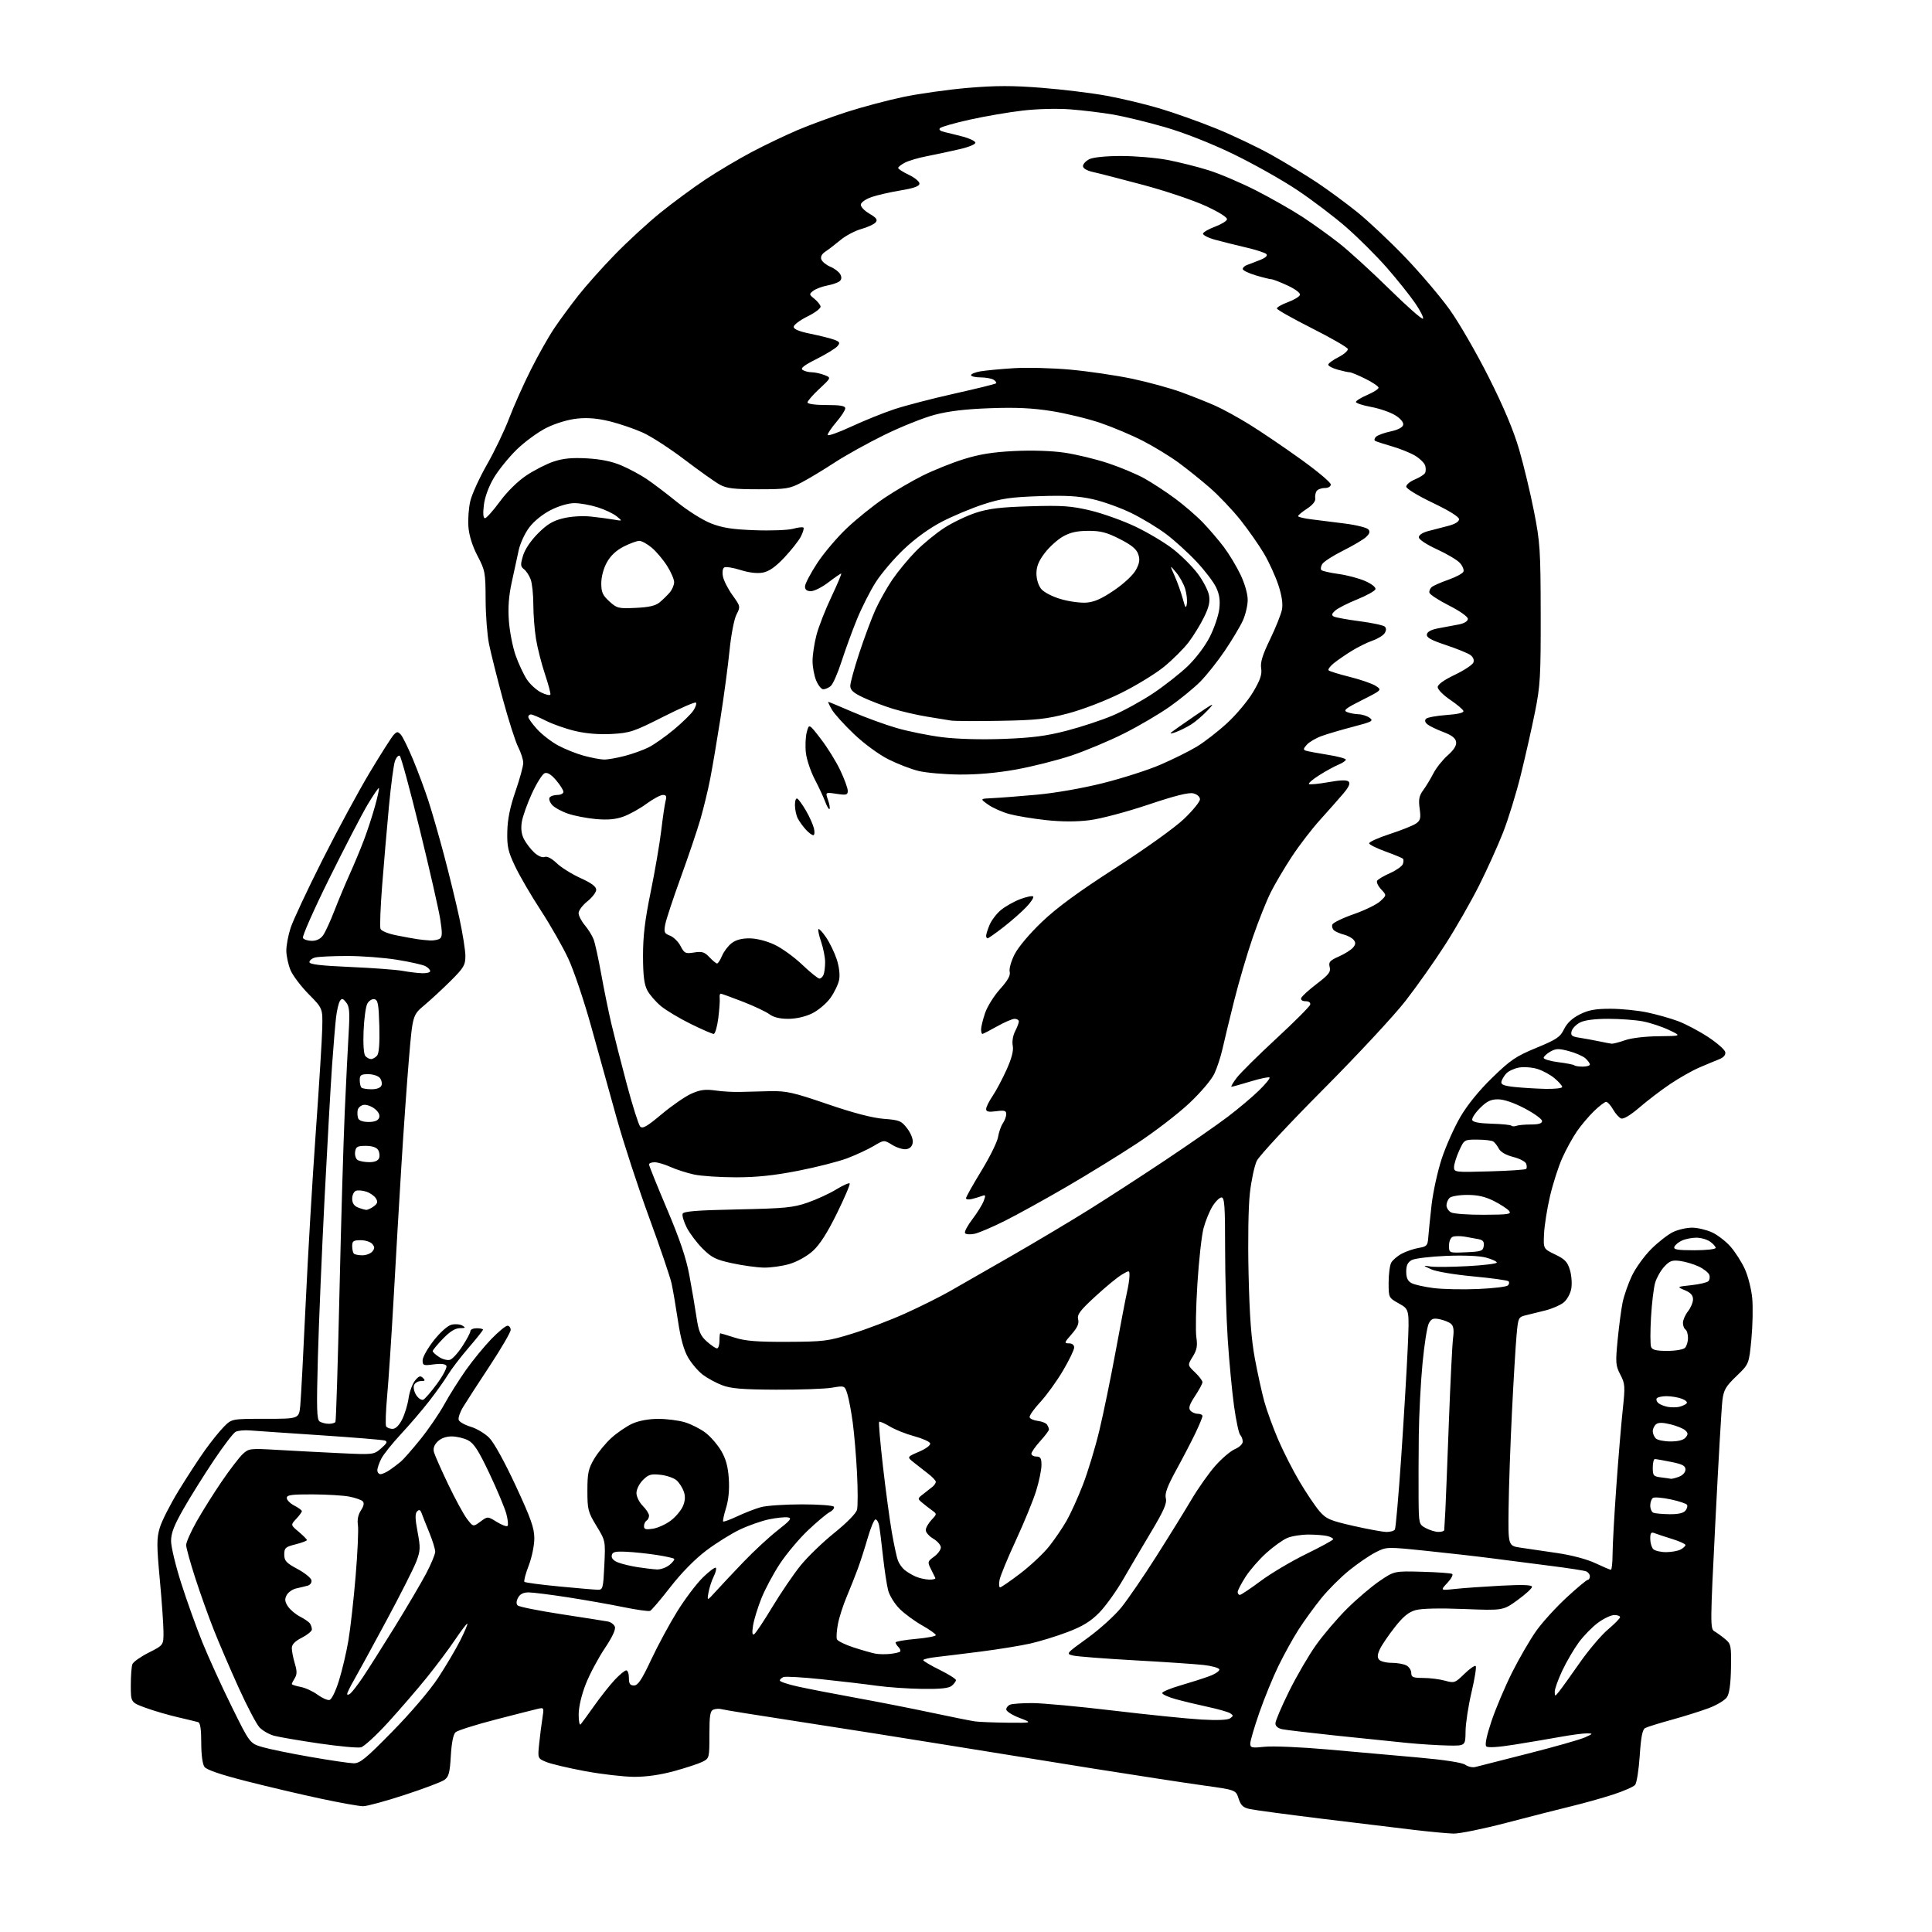 <?xml version="1.0" encoding="UTF-8" standalone="no"?>
<svg 
  version="1.1" 
  xmlns="http://www.w3.org/2000/svg" 
  xmlns:xlink="http://www.w3.org/1999/xlink" 
  xmlns:svg="http://www.w3.org/2000/svg"
  xmlns:rdf="http://www.w3.org/1999/02/22-rdf-syntax-ns#"
  xmlns:cc="http://creativecommons.org/ns#"
  xmlns:dc="http://purl.org/dc/elements/1.1/"
  viewBox="0 0 768 768"
  width="768"
  height="768"
>
<style>svg {background-color: white; }</style>"
<path stroke="none" fill="black" fill-rule="evenodd" d="M577.76,728.88C575.42,728.81 568.33,728.15 562.00,727.40C555.67,726.66 539.25,724.67 525.50,722.98C511.75,721.28 498.93,719.57 497.00,719.16C494.16,718.57 493.29,717.77 492.37,714.98C491.25,711.53 491.25,711.53 478.37,709.74C471.29,708.76 451.55,705.73 434.50,703.02C417.45,700.30 390.90,696.03 375.50,693.52C360.10,691.02 334.23,686.93 318.00,684.44C301.77,681.96 287.78,679.71 286.89,679.44C286.01,679.17 284.54,679.24 283.64,679.58C282.28,680.11 282.00,681.82 282.00,689.58C282.00,698.80 281.96,698.97 279.25,700.33C277.74,701.09 272.68,702.76 268.00,704.04C262.48,705.55 256.87,706.35 252.00,706.32C247.88,706.29 239.10,705.27 232.50,704.05C225.90,702.82 218.98,701.18 217.11,700.40C213.72,698.98 213.72,698.98 214.34,693.06C214.68,689.79 215.26,685.23 215.63,682.92C216.28,678.86 216.22,678.73 213.90,679.26C212.58,679.56 204.97,681.49 197.00,683.56C189.03,685.62 181.86,687.89 181.09,688.60C180.18,689.43 179.51,692.81 179.21,697.98C178.81,704.78 178.40,706.31 176.62,707.56C175.45,708.38 168.34,711.06 160.81,713.52C153.28,715.99 145.87,718.00 144.34,718.00C142.81,718.00 135.24,716.65 127.53,715.00C119.81,713.36 106.54,710.24 98.04,708.07C87.86,705.49 82.14,703.54 81.29,702.38C80.50,701.30 80.00,697.59 80.00,692.78C80.00,687.37 79.61,684.82 78.75,684.57C78.06,684.37 74.41,683.49 70.63,682.61C66.85,681.74 61.12,680.06 57.88,678.88C52.00,676.73 52.00,676.73 52.00,669.95C52.00,666.22 52.28,662.43 52.63,661.53C52.97,660.64 55.90,658.57 59.13,656.94C65.00,653.97 65.00,653.97 64.99,648.74C64.98,645.86 64.32,636.44 63.52,627.81C62.26,614.17 62.26,611.49 63.51,607.31C64.29,604.66 67.64,598.07 70.94,592.66C74.25,587.25 78.98,579.98 81.46,576.51C83.94,573.03 87.36,568.79 89.06,567.09C92.15,564.00 92.15,564.00 105.50,564.00C118.86,564.00 118.86,564.00 119.36,558.75C119.64,555.86 120.60,537.75 121.49,518.50C122.39,499.25 124.20,468.43 125.53,450.00C126.85,431.57 128.01,412.98 128.10,408.67C128.28,400.84 128.28,400.84 122.68,395.17C119.61,392.05 116.36,387.76 115.48,385.63C114.60,383.50 113.85,380.06 113.82,377.99C113.79,375.91 114.56,371.81 115.52,368.86C116.48,365.91 122.14,353.82 128.09,342.00C134.04,330.18 142.56,314.43 147.02,307.00C151.48,299.57 155.77,292.84 156.56,292.04C157.82,290.75 158.16,290.75 159.34,292.04C160.08,292.84 162.28,297.32 164.22,302.00C166.17,306.68 168.93,314.10 170.35,318.50C171.78,322.90 174.56,332.57 176.53,340.00C178.51,347.43 181.22,358.55 182.56,364.73C183.90,370.91 185.00,377.79 185.00,380.02C185.00,383.62 184.36,384.71 179.25,389.81C176.09,392.96 171.37,397.33 168.77,399.52C164.03,403.50 164.03,403.50 162.55,421.00C161.74,430.62 160.39,449.75 159.55,463.50C158.70,477.25 157.32,500.88 156.48,516.00C155.63,531.12 154.48,548.56 153.91,554.75C153.35,560.94 153.16,566.46 153.50,567.00C153.84,567.55 154.98,568.00 156.04,568.00C157.26,568.00 158.65,566.63 159.85,564.25C160.89,562.19 162.05,558.38 162.42,555.79C162.80,553.20 163.95,550.05 164.98,548.79C166.49,546.95 167.11,546.75 168.13,547.75C169.15,548.76 168.99,549.00 167.31,549.00C166.16,549.00 164.93,549.74 164.58,550.64C164.24,551.54 164.64,553.33 165.48,554.61C166.32,555.89 167.57,556.69 168.25,556.40C168.94,556.10 171.44,553.20 173.82,549.94C176.19,546.69 177.82,543.52 177.44,542.90C176.99,542.18 175.15,541.98 172.37,542.36C168.34,542.92 168.00,542.79 168.00,540.73C168.00,539.50 169.99,535.97 172.41,532.88C174.99,529.60 177.92,526.99 179.45,526.60C180.89,526.24 182.85,526.39 183.79,526.94C185.23,527.78 185.07,527.94 182.79,527.97C180.93,527.99 178.80,529.33 176.04,532.20C173.82,534.51 172.00,536.71 172.00,537.09C172.00,537.46 173.15,538.52 174.55,539.44C175.95,540.36 177.90,540.85 178.89,540.54C179.88,540.22 182.11,537.77 183.84,535.09C185.58,532.41 187.00,529.72 187.00,529.11C187.00,528.50 188.12,528.00 189.50,528.00C190.88,528.00 192.00,528.25 192.00,528.55C192.00,528.86 189.40,532.12 186.23,535.81C183.06,539.49 179.38,544.31 178.05,546.50C176.73,548.70 173.36,553.42 170.58,557.00C167.79,560.58 162.74,566.47 159.36,570.10C155.97,573.73 152.48,578.10 151.60,579.80C150.72,581.51 150.00,583.60 150.00,584.45C150.00,585.30 150.57,586.00 151.28,586.00C151.98,586.00 153.67,585.22 155.03,584.27C156.39,583.32 158.33,581.86 159.33,581.02C160.34,580.18 163.81,576.24 167.03,572.25C170.26,568.27 174.57,561.97 176.62,558.25C178.66,554.54 182.57,548.35 185.29,544.50C188.02,540.65 192.54,535.14 195.34,532.25C198.14,529.36 201.01,527.00 201.72,527.00C202.42,527.00 203.00,527.75 203.00,528.66C203.00,529.57 199.27,535.98 194.71,542.91C190.14,549.83 185.37,557.20 184.11,559.28C182.84,561.35 182.05,563.69 182.35,564.47C182.65,565.25 184.80,566.46 187.13,567.16C189.45,567.85 192.76,569.83 194.48,571.55C196.34,573.41 200.61,581.14 205.00,590.59C211.06,603.64 212.39,607.40 212.40,611.50C212.41,614.31 211.42,619.07 210.16,622.37C208.91,625.59 208.16,628.49 208.47,628.81C208.79,629.12 215.00,629.95 222.27,630.64C229.55,631.34 236.46,631.93 237.63,631.95C239.63,632.00 239.79,631.40 240.23,622.25C240.70,612.50 240.70,612.50 237.10,606.58C233.75,601.07 233.50,600.08 233.50,592.58C233.50,585.61 233.87,583.87 236.19,579.92C237.68,577.40 240.77,573.64 243.06,571.57C245.35,569.50 249.09,566.96 251.36,565.92C253.93,564.76 257.81,564.04 261.59,564.02C264.94,564.01 269.73,564.62 272.24,565.37C274.75,566.13 278.44,568.00 280.45,569.53C282.46,571.06 285.26,574.30 286.69,576.73C288.55,579.92 289.40,583.01 289.71,587.82C290.00,592.16 289.61,596.24 288.61,599.45C287.77,602.18 287.25,604.59 287.47,604.81C287.69,605.03 290.26,604.08 293.19,602.71C296.11,601.33 300.30,599.71 302.50,599.11C304.70,598.51 311.99,598.01 318.69,598.01C325.40,598.00 331.15,598.43 331.47,598.95C331.79,599.47 331.03,600.45 329.78,601.11C328.53,601.78 324.62,605.07 321.10,608.41C317.58,611.76 312.59,617.72 309.99,621.66C307.40,625.60 304.10,631.77 302.66,635.38C301.22,638.99 299.73,643.82 299.36,646.12C298.90,649.05 299.02,650.10 299.79,649.63C300.40,649.25 303.67,644.35 307.06,638.72C310.45,633.10 315.49,625.70 318.26,622.29C321.02,618.87 327.06,613.04 331.68,609.33C336.64,605.33 340.32,601.58 340.68,600.14C341.02,598.79 341.02,592.25 340.68,585.60C340.34,578.94 339.57,569.90 338.98,565.50C338.39,561.10 337.42,555.99 336.84,554.14C335.77,550.77 335.77,550.77 330.63,551.64C327.81,552.11 317.85,552.46 308.50,552.42C295.10,552.36 290.56,551.98 287.07,550.65C284.63,549.72 281.15,547.83 279.34,546.45C277.53,545.06 274.92,542.02 273.56,539.69C271.86,536.79 270.58,532.18 269.52,525.15C268.67,519.49 267.52,512.75 266.96,510.18C266.39,507.61 262.39,495.82 258.05,484.00C253.72,472.18 247.91,454.40 245.14,444.50C242.38,434.60 237.80,418.18 234.99,408.00C232.17,397.82 228.07,385.68 225.88,381.01C223.70,376.34 218.77,367.71 214.93,361.82C211.09,355.94 206.50,348.06 204.73,344.31C201.96,338.47 201.52,336.51 201.66,330.50C201.77,325.60 202.75,320.82 204.91,314.56C206.61,309.65 208.00,304.57 208.00,303.27C208.00,301.98 207.09,299.14 205.98,296.97C204.88,294.80 202.11,286.15 199.84,277.76C197.57,269.37 195.12,259.57 194.39,256.00C193.67,252.43 193.06,244.44 193.04,238.26C193.00,227.62 192.83,226.71 189.83,220.98C187.81,217.14 186.50,212.97 186.21,209.54C185.97,206.58 186.30,201.90 186.96,199.15C187.62,196.40 190.60,189.89 193.57,184.68C196.55,179.47 200.52,171.20 202.39,166.30C204.25,161.40 208.14,152.69 211.03,146.95C213.91,141.20 218.09,133.80 220.32,130.50C222.54,127.20 226.84,121.35 229.87,117.50C232.89,113.65 239.45,106.30 244.43,101.18C249.42,96.05 257.55,88.57 262.50,84.57C267.45,80.56 275.55,74.60 280.50,71.31C285.45,68.03 293.77,63.09 299.00,60.34C304.23,57.59 312.32,53.72 317.00,51.73C321.68,49.74 330.45,46.51 336.50,44.55C342.55,42.59 352.68,39.89 359.00,38.56C365.32,37.23 376.94,35.60 384.80,34.93C395.89,34.00 402.48,33.99 414.12,34.91C422.37,35.56 433.94,36.97 439.81,38.05C445.69,39.12 455.17,41.38 460.88,43.08C466.58,44.77 476.66,48.35 483.27,51.03C489.88,53.71 499.84,58.45 505.40,61.55C510.95,64.66 519.10,69.60 523.50,72.53C527.90,75.46 535.12,80.78 539.55,84.34C543.98,87.91 552.53,95.96 558.55,102.23C564.57,108.50 572.54,117.88 576.26,123.07C579.98,128.25 586.98,140.38 591.82,150.00C597.80,161.90 601.67,171.10 603.90,178.76C605.70,184.95 608.35,195.98 609.78,203.26C612.20,215.52 612.40,218.53 612.45,244.00C612.49,268.85 612.28,272.61 610.19,283.00C608.93,289.32 606.38,300.57 604.55,308.00C602.71,315.43 599.52,325.77 597.46,331.00C595.41,336.23 591.13,345.68 587.96,352.00C584.79,358.32 578.76,368.86 574.55,375.42C570.35,381.98 563.22,392.09 558.70,397.89C554.19,403.70 539.42,419.57 525.89,433.17C512.35,446.77 500.52,459.50 499.59,461.46C498.66,463.42 497.42,469.18 496.85,474.26C496.23,479.65 496.02,493.09 496.33,506.50C496.72,523.26 497.40,532.38 498.84,540.12C499.93,545.95 501.61,553.60 502.58,557.12C503.54,560.63 506.02,567.42 508.07,572.21C510.13,577.00 513.99,584.59 516.66,589.07C519.32,593.56 522.85,598.79 524.50,600.71C527.18,603.81 528.62,604.44 538.00,606.57C543.77,607.88 549.71,608.97 551.19,608.98C552.67,608.99 554.16,608.55 554.49,608.01C554.83,607.46 555.96,594.48 557.01,579.15C558.05,563.83 559.21,544.36 559.59,535.89C560.27,520.50 560.27,520.50 556.14,518.19C552.00,515.87 552.00,515.87 552.00,509.87C552.00,506.57 552.46,503.00 553.03,501.94C553.60,500.89 555.51,499.26 557.28,498.33C559.05,497.40 562.08,496.38 564.00,496.06C567.16,495.53 567.52,495.13 567.75,491.99C567.88,490.07 568.48,484.23 569.07,479.00C569.67,473.77 571.50,465.45 573.14,460.50C574.78,455.55 578.11,448.10 580.54,443.95C583.34,439.16 587.98,433.46 593.23,428.36C600.47,421.33 602.65,419.86 610.73,416.53C618.79,413.21 620.19,412.27 621.73,409.11C622.92,406.69 624.97,404.76 627.96,403.25C631.44,401.50 634.13,401.00 640.15,401.00C644.39,401.00 650.97,401.65 654.76,402.45C658.56,403.25 664.10,404.81 667.08,405.93C670.06,407.04 675.42,409.88 679.00,412.23C682.58,414.58 685.64,417.28 685.82,418.24C686.03,419.38 685.17,420.37 683.32,421.10C681.77,421.72 678.25,423.18 675.50,424.36C672.75,425.54 667.58,428.47 664.00,430.87C660.42,433.27 654.90,437.48 651.72,440.22C648.17,443.27 645.36,444.97 644.43,444.61C643.60,444.29 642.16,442.68 641.21,441.02C640.27,439.37 639.04,438.01 638.47,438.01C637.90,438.00 635.73,439.67 633.63,441.70C631.53,443.74 628.47,447.37 626.82,449.77C625.17,452.16 622.56,456.91 621.03,460.31C619.50,463.72 617.31,470.55 616.15,475.50C615.00,480.45 613.93,487.18 613.78,490.46C613.50,496.42 613.50,496.42 618.20,498.68C622.08,500.54 623.11,501.62 624.08,504.87C624.73,507.04 624.96,510.40 624.59,512.36C624.22,514.33 622.85,516.76 621.51,517.81C620.18,518.86 616.94,520.26 614.30,520.92C611.66,521.58 608.15,522.45 606.50,522.85C603.58,523.55 603.48,523.78 602.84,530.98C602.47,535.05 601.65,548.76 601.02,561.44C600.39,574.12 599.79,591.25 599.69,599.50C599.50,614.50 599.50,614.50 604.50,615.23C607.25,615.64 613.81,616.60 619.07,617.37C624.77,618.20 630.87,619.83 634.16,621.38C637.21,622.82 639.99,624.00 640.35,624.00C640.71,624.00 641.01,621.19 641.02,617.75C641.03,614.31 641.70,602.31 642.50,591.07C643.30,579.83 644.45,566.07 645.05,560.49C646.07,551.02 646.00,550.07 644.10,546.42C642.23,542.81 642.15,541.71 643.05,532.50C643.59,527.00 644.48,520.33 645.02,517.68C645.57,515.03 647.22,510.30 648.69,507.18C650.17,504.05 653.65,499.23 656.44,496.46C659.22,493.69 663.14,490.66 665.15,489.71C667.16,488.77 670.53,488.01 672.65,488.02C674.77,488.03 678.30,488.86 680.51,489.86C682.71,490.87 686.04,493.42 687.91,495.55C689.77,497.67 692.33,501.68 693.60,504.45C694.87,507.23 696.18,512.42 696.53,516.00C696.87,519.58 696.72,526.94 696.20,532.37C695.25,542.24 695.25,542.24 690.27,547.02C686.00,551.12 685.20,552.50 684.68,556.65C684.35,559.32 683.10,580.83 681.91,604.47C679.83,645.57 679.81,647.48 681.51,648.47C682.49,649.03 684.40,650.42 685.76,651.55C688.10,653.49 688.23,654.13 688.09,663.02C687.99,669.31 687.46,673.18 686.50,674.64C685.71,675.85 682.46,677.81 679.28,679.00C676.10,680.19 669.45,682.28 664.50,683.64C659.55,685.00 654.83,686.47 654.00,686.91C652.89,687.50 652.32,690.39 651.82,697.92C651.44,703.54 650.62,708.76 649.99,709.51C649.36,710.27 645.40,712.01 641.17,713.38C636.95,714.75 629.45,716.85 624.50,718.04C619.55,719.24 607.97,722.20 598.76,724.61C589.55,727.02 580.10,728.95 577.76,728.88zM586.50,702.40C587.60,702.10 597.05,699.69 607.50,697.05C617.95,694.40 628.08,691.52 630.00,690.66C633.32,689.16 633.37,689.08 630.86,689.04C629.41,689.02 624.68,689.64 620.36,690.42C616.04,691.20 607.83,692.59 602.13,693.50C595.53,694.56 591.42,694.82 590.81,694.21C590.20,693.60 590.95,689.96 592.89,684.18C594.56,679.20 598.25,670.48 601.09,664.81C603.94,659.14 608.27,651.69 610.71,648.26C613.16,644.82 618.59,638.86 622.77,635.01C626.95,631.15 630.74,628.00 631.19,628.00C631.63,628.00 632.00,627.37 632.00,626.61C632.00,625.84 631.32,624.95 630.48,624.63C629.64,624.31 623.46,623.35 616.73,622.50C610.00,621.65 599.55,620.30 593.50,619.51C587.45,618.72 575.45,617.35 566.84,616.47C551.19,614.86 551.19,614.86 546.84,617.06C544.45,618.27 539.73,621.49 536.35,624.23C532.96,626.96 527.95,631.96 525.22,635.35C522.48,638.73 518.44,644.30 516.24,647.72C514.04,651.14 510.43,657.67 508.21,662.22C505.99,666.77 502.56,675.16 500.59,680.85C498.61,686.54 497.00,692.04 497.00,693.08C497.00,694.79 497.57,694.91 502.82,694.36C506.02,694.03 517.15,694.50 527.57,695.42C537.98,696.34 554.15,697.77 563.50,698.61C574.30,699.57 581.23,700.64 582.50,701.54C583.60,702.31 585.40,702.70 586.50,702.40zM140.50,700.93C143.07,701.01 145.31,699.18 156.02,688.26C163.35,680.79 170.86,671.98 174.14,667.00C177.21,662.33 181.17,655.64 182.93,652.15C184.69,648.66 185.97,645.64 185.78,645.44C185.58,645.25 183.42,648.08 180.96,651.73C178.51,655.39 173.39,662.23 169.58,666.94C165.77,671.65 158.85,679.67 154.19,684.77C149.54,689.86 144.72,694.28 143.49,694.59C142.26,694.90 134.80,694.21 126.91,693.06C119.02,691.90 110.95,690.52 108.97,689.99C106.99,689.46 104.38,687.96 103.16,686.67C101.95,685.38 98.22,678.29 94.88,670.91C91.53,663.53 87.10,653.23 85.03,648.00C82.95,642.77 79.62,633.47 77.63,627.32C75.63,621.17 74.00,615.25 74.00,614.16C74.00,613.07 75.86,608.88 78.14,604.84C80.42,600.80 84.90,593.65 88.11,588.95C91.32,584.25 95.07,579.34 96.45,578.05C98.87,575.78 99.32,575.72 110.23,576.35C116.43,576.71 127.59,577.30 135.03,577.65C148.53,578.29 148.56,578.28 151.53,575.72C153.81,573.74 154.15,573.03 153.00,572.64C152.18,572.36 140.70,571.42 127.50,570.54C114.30,569.67 101.65,568.80 99.38,568.62C97.11,568.43 94.52,568.69 93.61,569.20C92.71,569.70 88.86,574.75 85.07,580.40C81.27,586.06 75.88,594.67 73.08,599.55C69.21,606.31 68.00,609.40 68.00,612.58C68.00,614.87 69.81,622.41 72.03,629.34C74.24,636.27 78.01,646.79 80.40,652.72C82.80,658.65 88.03,670.15 92.04,678.27C99.32,693.04 99.32,693.04 104.41,694.52C107.21,695.33 115.80,697.09 123.50,698.42C131.20,699.76 138.85,700.89 140.50,700.93zM575.52,693.87C571.66,693.79 564.45,693.34 559.50,692.85C554.55,692.37 541.95,691.07 531.50,689.97C521.05,688.87 511.26,687.71 509.75,687.40C508.00,687.04 507.00,686.20 507.00,685.07C507.00,684.09 509.42,678.39 512.39,672.40C515.35,666.40 520.17,658.12 523.09,654.00C526.01,649.88 531.58,643.35 535.45,639.50C539.33,635.65 545.14,630.70 548.37,628.50C554.25,624.50 554.25,624.50 565.29,624.80C571.37,624.96 576.75,625.35 577.25,625.66C577.75,625.97 576.89,627.58 575.33,629.24C572.50,632.27 572.50,632.27 578.50,631.62C581.80,631.26 590.01,630.69 596.75,630.33C605.36,629.89 609.00,630.02 609.00,630.79C609.00,631.40 606.41,633.76 603.25,636.06C597.50,640.22 597.50,640.22 582.00,639.61C572.20,639.22 565.11,639.38 562.72,640.05C559.94,640.83 557.77,642.61 554.48,646.80C552.02,649.93 549.36,653.83 548.57,655.47C547.54,657.60 547.43,658.81 548.19,659.72C548.77,660.43 551.02,661.00 553.19,661.00C555.36,661.00 558.00,661.47 559.07,662.04C560.13,662.60 561.00,663.95 561.00,665.04C561.00,666.71 561.70,667.00 565.75,667.01C568.36,667.01 572.24,667.50 574.37,668.09C578.10,669.12 578.39,669.02 582.11,665.40C584.23,663.32 586.26,661.92 586.61,662.28C586.97,662.64 586.22,667.33 584.95,672.71C583.68,678.10 582.61,685.09 582.58,688.25C582.53,694.00 582.53,694.00 575.52,693.87zM230.83,685.45C231.28,684.93 233.73,681.58 236.26,678.00C238.80,674.42 242.45,669.81 244.38,667.75C246.32,665.69 248.37,664.00 248.95,664.00C249.53,664.00 250.00,665.35 250.00,667.00C250.00,669.34 250.44,670.00 252.02,670.00C253.60,670.00 255.08,667.78 258.85,659.75C261.49,654.11 266.17,645.45 269.25,640.50C272.33,635.55 276.90,629.50 279.41,627.06C281.91,624.62 284.23,622.89 284.55,623.22C284.88,623.55 284.50,625.09 283.72,626.66C282.93,628.22 282.00,631.08 281.65,633.00C281.02,636.50 281.02,636.50 284.64,632.50C286.63,630.30 291.55,625.06 295.59,620.85C299.62,616.64 305.70,611.01 309.11,608.35C314.29,604.28 314.94,603.45 313.14,603.18C311.96,603.00 308.60,603.36 305.68,603.96C302.76,604.57 297.56,606.39 294.14,608.01C290.71,609.63 284.66,613.41 280.70,616.40C276.22,619.79 270.86,625.25 266.50,630.86C262.65,635.82 259.01,640.09 258.42,640.35C257.82,640.60 253.10,639.94 247.92,638.88C242.74,637.81 232.79,636.06 225.82,634.97C218.84,633.89 211.77,633.00 210.10,633.00C208.04,633.00 206.71,633.68 205.94,635.11C205.21,636.48 205.16,637.56 205.79,638.19C206.33,638.73 214.13,640.29 223.13,641.67C232.14,643.05 240.46,644.35 241.64,644.58C242.82,644.80 244.07,645.73 244.42,646.65C244.83,647.72 243.38,650.81 240.37,655.30C237.79,659.15 234.41,665.49 232.87,669.40C231.18,673.70 230.06,678.46 230.03,681.45C230.02,684.17 230.37,685.97 230.83,685.45zM400.50,684.80C410.50,684.90 410.50,684.90 405.25,682.88C402.36,681.77 400.00,680.26 400.00,679.54C400.00,678.81 400.71,677.94 401.58,677.61C402.45,677.27 406.39,677.00 410.33,677.00C414.27,677.00 428.75,678.34 442.50,679.98C456.25,681.62 472.00,683.22 477.50,683.54C483.87,683.91 488.04,683.74 489.00,683.06C490.32,682.13 490.32,681.89 489.02,681.05C488.21,680.53 484.16,679.37 480.02,678.49C475.88,677.60 470.14,676.21 467.25,675.41C464.36,674.60 462.00,673.53 462.00,673.01C462.00,672.50 465.26,671.14 469.25,669.98C473.24,668.82 478.43,667.16 480.78,666.29C483.14,665.41 484.90,664.21 484.70,663.60C484.50,663.00 481.67,662.21 478.42,661.85C475.16,661.49 462.82,660.65 451.00,660.00C439.18,659.34 428.18,658.49 426.56,658.10C423.67,657.41 423.74,657.32 432.34,651.12C437.13,647.66 443.17,642.19 445.77,638.95C448.37,635.72 454.59,626.65 459.58,618.79C464.58,610.93 470.87,600.75 473.58,596.18C476.28,591.60 480.61,585.47 483.20,582.57C485.79,579.66 489.28,576.71 490.96,576.02C492.64,575.32 494.00,574.01 494.00,573.08C494.00,572.16 493.55,570.95 493.00,570.40C492.46,569.86 491.35,564.70 490.55,558.95C489.76,553.20 488.63,541.31 488.05,532.52C487.47,523.73 487.00,507.41 487.00,496.27C487.00,479.44 486.76,476.00 485.58,476.00C484.80,476.00 483.18,477.59 481.98,479.53C480.79,481.46 479.18,485.40 478.42,488.28C477.66,491.15 476.56,501.10 475.98,510.38C475.39,519.67 475.21,529.21 475.57,531.59C476.08,535.01 475.78,536.63 474.13,539.29C472.04,542.67 472.04,542.67 475.02,545.52C476.66,547.09 478.00,548.85 478.00,549.44C477.99,550.02 476.66,552.50 475.04,554.95C472.84,558.27 472.36,559.73 473.17,560.70C473.76,561.41 475.09,562.00 476.12,562.00C477.16,562.00 478.00,562.41 478.00,562.91C478.00,563.41 476.75,566.45 475.21,569.66C473.68,572.87 470.26,579.45 467.61,584.28C464.01,590.87 462.96,593.70 463.43,595.59C463.93,597.56 462.66,600.46 457.68,608.81C454.16,614.69 449.08,623.31 446.39,627.97C443.70,632.63 439.45,638.53 436.95,641.08C433.54,644.54 430.39,646.47 424.45,648.74C420.08,650.41 413.35,652.48 409.49,653.35C405.63,654.21 396.86,655.63 389.99,656.51C383.12,657.38 375.14,658.37 372.25,658.69C369.36,659.01 367.00,659.57 367.00,659.93C367.00,660.28 369.93,662.01 373.50,663.78C377.07,665.54 380.00,667.38 380.00,667.87C380.00,668.36 379.25,669.37 378.34,670.13C377.15,671.11 373.84,671.46 366.59,671.36C361.04,671.29 352.90,670.72 348.50,670.11C344.10,669.49 334.30,668.33 326.72,667.54C319.14,666.74 312.27,666.34 311.47,666.65C310.66,666.96 310.00,667.59 310.00,668.04C310.00,668.49 313.26,669.58 317.25,670.45C321.24,671.33 331.70,673.36 340.50,674.96C349.30,676.56 362.80,679.22 370.50,680.86C378.20,682.50 385.85,684.03 387.50,684.27C389.15,684.51 395.00,684.74 400.50,684.80zM130.94,675.77C131.81,675.61 133.37,672.44 134.74,668.08C136.01,664.01 137.71,656.81 138.50,652.09C139.30,647.37 140.59,635.85 141.37,626.50C142.15,617.15 142.56,608.04 142.28,606.25C141.95,604.13 142.37,602.08 143.48,600.39C144.63,598.63 144.86,597.46 144.17,596.77C143.62,596.22 141.21,595.38 138.83,594.92C136.45,594.46 129.89,594.07 124.25,594.04C115.87,594.01 114.00,594.27 114.00,595.47C114.00,596.29 115.35,597.65 117.00,598.50C118.65,599.35 120.00,600.35 120.00,600.71C120.00,601.07 118.99,602.46 117.75,603.78C115.50,606.19 115.50,606.19 118.75,608.92C120.54,610.42 122.00,611.90 122.00,612.20C122.00,612.51 119.97,613.27 117.50,613.90C113.45,614.92 113.00,615.32 113.00,617.95C113.00,620.45 113.76,621.28 118.24,623.69C121.12,625.23 123.62,627.25 123.80,628.16C123.98,629.10 123.33,630.04 122.31,630.32C121.31,630.59 119.28,631.09 117.78,631.42C116.28,631.75 114.56,632.95 113.96,634.08C113.11,635.67 113.21,636.68 114.44,638.55C115.31,639.87 117.48,641.71 119.26,642.62C121.04,643.53 122.83,644.78 123.23,645.39C123.64,646.00 123.98,647.05 123.98,647.73C123.99,648.41 122.20,649.88 120.00,651.00C117.24,652.41 116.00,653.70 116.00,655.15C116.00,656.32 116.53,659.05 117.18,661.22C118.10,664.27 118.10,665.61 117.18,667.08C116.53,668.12 116.00,669.18 116.00,669.44C116.00,669.70 117.55,670.20 119.44,670.56C121.33,670.91 124.36,672.29 126.17,673.63C127.98,674.96 130.13,675.93 130.94,675.77zM139.31,673.16C140.03,672.56 142.23,669.69 144.20,666.79C146.16,663.88 151.81,654.98 156.74,647.00C161.66,639.02 167.34,629.39 169.35,625.60C171.36,621.80 173.00,617.85 173.00,616.82C173.00,615.79 171.94,612.37 170.65,609.22C169.36,606.07 167.99,602.64 167.62,601.58C167.11,600.15 166.65,599.95 165.80,600.80C164.96,601.64 165.00,603.71 165.99,608.92C167.17,615.23 167.13,616.39 165.50,620.71C164.50,623.34 159.09,634.05 153.46,644.50C147.83,654.95 142.06,665.52 140.63,668.00C139.19,670.48 138.02,672.89 138.01,673.37C138.01,673.85 138.59,673.76 139.31,673.16zM619.78,672.37C620.73,671.20 624.40,666.09 627.95,661.01C631.49,655.94 636.55,649.97 639.20,647.74C641.84,645.51 644.00,643.31 644.00,642.84C644.00,642.38 642.96,642.00 641.70,642.00C640.43,642.00 637.53,643.37 635.24,645.05C632.96,646.73 629.51,650.26 627.58,652.89C625.65,655.52 622.70,660.56 621.04,664.09C619.37,667.61 618.02,671.40 618.03,672.50C618.07,674.45 618.11,674.45 619.78,672.37zM353.87,657.45C355.73,657.25 357.50,656.83 357.81,656.53C358.11,656.22 357.83,655.43 357.18,654.78C356.53,654.13 356.00,653.29 356.00,652.90C356.00,652.52 359.60,651.89 364.00,651.50C368.40,651.11 372.00,650.43 372.00,649.99C372.00,649.55 369.55,647.81 366.56,646.12C363.56,644.43 359.53,641.46 357.60,639.53C355.66,637.60 353.63,634.32 353.07,632.26C352.52,630.19 351.58,624.00 350.98,618.50C350.39,613.00 349.69,607.49 349.43,606.25C349.17,605.01 348.53,604.00 348.01,604.00C347.49,604.00 346.12,607.26 344.96,611.25C343.81,615.24 342.04,620.75 341.03,623.50C340.02,626.25 338.02,631.29 336.58,634.71C335.13,638.12 333.56,643.03 333.08,645.63C332.59,648.22 332.41,650.92 332.68,651.62C332.95,652.32 335.95,653.79 339.34,654.89C342.73,655.99 346.62,657.10 348.00,657.35C349.38,657.61 352.02,657.65 353.87,657.45zM492.86,634.00C493.34,634.00 497.05,631.52 501.11,628.49C505.18,625.46 513.32,620.62 519.22,617.74C525.12,614.86 529.96,612.21 529.97,611.87C529.99,611.52 528.99,610.96 527.75,610.63C526.51,610.30 523.12,610.02 520.22,610.01C517.31,610.01 513.49,610.61 511.72,611.36C509.95,612.10 506.19,614.80 503.36,617.35C500.53,619.91 496.81,624.17 495.11,626.84C493.40,629.50 492.00,632.20 492.00,632.84C492.00,633.48 492.39,634.00 492.86,634.00zM397.56,631.00C398.00,631.00 401.65,628.48 405.68,625.40C409.70,622.31 414.80,617.53 417.00,614.76C419.21,611.99 422.34,607.40 423.97,604.55C425.60,601.70 428.54,595.23 430.49,590.16C432.45,585.09 435.38,575.44 436.99,568.72C438.61,562.00 441.55,547.73 443.52,537.00C445.50,526.27 447.52,515.70 448.03,513.50C448.54,511.30 448.96,508.46 448.98,507.19C449.00,504.89 448.99,504.89 445.93,506.69C444.23,507.69 439.51,511.57 435.43,515.33C429.30,520.97 428.10,522.56 428.58,524.46C429.00,526.13 428.29,527.74 425.97,530.38C423.04,533.72 422.96,534.00 424.90,534.00C426.19,534.00 427.00,534.64 427.00,535.66C427.00,536.58 424.98,540.74 422.52,544.91C420.05,549.09 415.99,554.71 413.48,557.40C410.98,560.10 409.10,562.80 409.29,563.40C409.49,564.01 410.97,564.65 412.57,564.84C414.18,565.03 415.83,565.70 416.23,566.34C416.64,566.98 416.98,567.84 416.98,568.25C416.99,568.66 415.43,570.74 413.50,572.87C411.57,575.00 410.00,577.25 410.00,577.87C410.00,578.49 410.90,579.00 412.00,579.00C413.61,579.00 414.00,579.67 414.00,582.39C414.00,584.26 413.06,588.85 411.90,592.59C410.75,596.33 407.13,605.15 403.88,612.19C400.62,619.22 397.68,626.34 397.35,627.99C397.02,629.65 397.11,631.00 397.56,631.00zM369.33,627.92C370.89,627.96 372.00,627.66 371.80,627.25C371.60,626.84 370.79,625.21 370.01,623.64C368.65,620.93 368.72,620.68 371.29,618.81C372.78,617.72 374.00,616.07 374.00,615.13C374.00,614.20 372.65,612.63 371.00,611.66C369.35,610.68 368.00,609.15 368.00,608.26C368.00,607.36 369.01,605.55 370.25,604.23C372.49,601.85 372.49,601.83 370.50,600.40C369.40,599.61 367.63,598.23 366.57,597.34C364.68,595.74 364.69,595.68 367.07,593.86C368.41,592.84 370.06,591.53 370.75,590.96C371.44,590.39 372.00,589.52 372.00,589.04C372.00,588.55 370.64,587.11 368.97,585.83C367.31,584.55 364.72,582.52 363.22,581.33C360.50,579.16 360.50,579.16 365.33,577.08C368.15,575.86 369.99,574.48 369.75,573.75C369.52,573.07 366.67,571.79 363.42,570.92C360.16,570.05 355.79,568.30 353.71,567.04C351.62,565.78 349.71,564.95 349.47,565.20C349.22,565.45 349.90,573.40 350.98,582.86C352.07,592.33 353.65,604.12 354.51,609.07C355.37,614.01 356.46,619.08 356.93,620.32C357.40,621.56 358.58,623.24 359.54,624.04C360.50,624.84 362.46,626.03 363.90,626.67C365.33,627.31 367.77,627.87 369.33,627.92zM261.14,623.88C262.59,623.94 264.84,623.14 266.14,622.09C267.44,621.03 268.26,619.93 267.97,619.64C267.68,619.35 264.53,618.66 260.97,618.11C257.41,617.56 252.03,616.99 249.00,616.85C244.50,616.64 243.45,616.90 243.18,618.29C242.97,619.40 243.85,620.38 245.68,621.10C247.23,621.71 250.75,622.56 253.50,622.98C256.25,623.40 259.69,623.81 261.14,623.88zM662.27,617.00C664.39,617.00 667.00,616.53 668.07,615.96C669.13,615.40 670.00,614.59 670.00,614.17C670.00,613.75 667.64,612.68 664.75,611.78C661.86,610.89 658.71,609.85 657.75,609.47C656.33,608.91 656.00,609.33 656.00,611.69C656.00,613.29 656.54,615.14 657.20,615.80C657.86,616.46 660.14,617.00 662.27,617.00zM571.75,608.96C572.99,608.98 574.04,608.66 574.10,608.25C574.15,607.84 574.35,604.35 574.55,600.50C574.74,596.65 575.38,580.67 575.96,565.00C576.55,549.33 577.29,534.46 577.61,531.96C578.04,528.65 577.81,527.09 576.76,526.21C575.96,525.55 573.93,524.74 572.25,524.40C569.74,523.90 568.96,524.20 567.98,526.05C567.31,527.29 566.18,534.46 565.47,541.98C564.75,549.50 564.09,562.37 563.99,570.58C563.90,578.78 563.86,590.10 563.91,595.72C564.00,605.80 564.04,605.96 566.75,607.43C568.26,608.25 570.51,608.94 571.75,608.96zM259.59,607.68C261.57,607.36 264.77,605.89 266.70,604.42C268.63,602.95 270.78,600.37 271.49,598.69C272.38,596.57 272.48,594.81 271.82,592.92C271.30,591.42 270.02,589.42 268.98,588.48C267.93,587.54 265.07,586.54 262.62,586.26C258.78,585.83 257.79,586.12 255.58,588.33C254.13,589.78 253.00,592.05 253.00,593.50C253.00,594.93 254.12,597.21 255.50,598.59C256.88,599.97 258.00,601.72 258.00,602.49C258.00,603.25 257.55,604.16 257.00,604.50C256.45,604.84 256.00,605.83 256.00,606.69C256.00,607.94 256.75,608.14 259.59,607.68zM190.97,604.87C193.84,602.74 193.84,602.74 197.47,604.98C199.47,606.22 201.40,606.94 201.75,606.58C202.11,606.23 201.89,604.04 201.26,601.72C200.63,599.40 197.63,592.23 194.58,585.79C190.25,576.63 188.40,573.74 186.07,572.54C184.44,571.69 181.50,571.00 179.55,571.00C177.30,571.00 175.25,571.75 173.95,573.05C172.56,574.44 172.10,575.81 172.52,577.30C172.85,578.51 175.39,584.23 178.14,590.00C180.90,595.77 184.27,601.96 185.62,603.75C188.09,606.99 188.09,606.99 190.97,604.87zM663.63,601.92C666.98,601.97 669.17,601.50 669.96,600.54C670.63,599.74 670.92,598.68 670.62,598.19C670.31,597.69 667.39,596.72 664.12,596.03C660.86,595.33 657.69,595.07 657.09,595.44C656.49,595.81 656.00,597.18 656.00,598.48C656.00,599.77 656.56,601.06 657.25,601.34C657.94,601.62 660.81,601.88 663.63,601.92zM664.18,587.84C664.56,587.93 666.02,587.56 667.43,587.02C668.94,586.45 670.00,585.27 670.00,584.16C670.00,582.67 668.82,582.04 664.33,581.14C661.22,580.51 658.29,580.00 657.83,580.00C657.37,580.00 657.00,581.55 657.00,583.44C657.00,586.56 657.29,586.91 660.25,587.28C662.04,587.50 663.81,587.75 664.18,587.84zM664.08,573.00C667.08,573.00 669.22,572.45 670.04,571.45C671.10,570.18 671.07,569.66 669.91,568.58C669.14,567.86 666.49,566.78 664.04,566.19C660.87,565.42 659.20,565.42 658.29,566.18C657.58,566.76 657.00,568.00 657.00,568.92C657.00,569.85 657.54,571.14 658.20,571.80C658.86,572.46 661.50,573.00 664.08,573.00zM130.69,565.98C131.90,565.99 133.09,565.66 133.34,565.25C133.59,564.84 134.31,541.77 134.94,514.00C135.57,486.23 136.51,453.82 137.04,442.00C137.57,430.18 138.27,416.00 138.60,410.50C139.09,402.27 138.91,400.15 137.62,398.50C136.31,396.85 135.88,396.75 135.12,397.90C134.61,398.68 133.92,401.60 133.59,404.40C133.26,407.21 132.55,415.80 132.00,423.50C131.46,431.20 130.13,454.82 129.04,476.00C127.95,497.18 126.75,525.68 126.37,539.34C125.80,560.15 125.91,564.33 127.09,565.08C127.87,565.57 129.49,565.98 130.69,565.98zM667.50,559.24C668.60,558.98 669.91,558.39 670.41,557.92C670.94,557.43 670.17,556.64 668.60,556.04C667.10,555.47 664.35,555.00 662.49,555.00C660.64,555.00 658.87,555.40 658.57,555.89C658.27,556.37 658.58,557.23 659.26,557.79C659.94,558.35 661.62,559.01 663.00,559.26C664.38,559.50 666.40,559.49 667.50,559.24zM662.77,537.00C665.98,537.00 669.14,536.46 669.80,535.80C670.46,535.14 671.00,533.37 671.00,531.86C671.00,530.35 670.55,528.84 670.00,528.50C669.45,528.16 669.00,526.97 669.00,525.85C669.00,524.73 669.90,522.67 671.00,521.27C672.10,519.87 673.00,517.72 673.00,516.49C673.00,514.90 672.04,513.84 669.75,512.88C666.50,511.51 666.50,511.51 672.33,510.88C675.53,510.53 678.58,509.82 679.11,509.29C679.63,508.77 679.79,507.62 679.46,506.74C679.12,505.87 677.24,504.39 675.28,503.46C673.32,502.53 670.01,501.54 667.92,501.26C664.72,500.83 663.74,501.18 661.58,503.51C660.17,505.03 658.54,507.90 657.95,509.89C657.37,511.87 656.62,518.07 656.30,523.67C655.98,529.26 655.99,534.54 656.33,535.42C656.79,536.61 658.37,537.00 662.77,537.00zM285.02,536.00C285.56,536.00 286.00,534.65 286.00,533.00C286.00,531.35 286.14,530.00 286.32,530.00C286.49,530.00 289.08,530.78 292.07,531.73C296.30,533.08 300.93,533.45 313.00,533.40C327.53,533.34 329.15,533.13 338.83,530.13C344.52,528.37 353.99,524.76 359.88,522.10C365.78,519.44 373.73,515.47 377.55,513.29C381.37,511.11 392.38,504.80 402.00,499.28C411.62,493.75 425.57,485.43 433.00,480.79C440.43,476.15 454.15,467.25 463.50,461.01C472.85,454.77 483.89,447.09 488.04,443.95C492.19,440.80 497.75,436.12 500.39,433.55C503.04,430.98 504.96,428.63 504.66,428.32C504.35,428.02 500.97,428.72 497.15,429.89C493.32,431.05 489.90,432.00 489.54,432.00C489.19,432.00 490.12,430.40 491.60,428.45C493.09,426.50 500.20,419.46 507.40,412.80C514.61,406.14 520.65,400.08 520.82,399.35C521.02,398.53 520.29,398.00 518.99,398.00C517.71,398.00 517.00,397.49 517.24,396.75C517.47,396.06 520.24,393.53 523.40,391.12C528.21,387.46 529.06,386.36 528.57,384.42C528.07,382.44 528.60,381.83 532.24,380.21C534.58,379.17 537.12,377.58 537.87,376.66C538.93,375.39 538.97,374.67 538.08,373.60C537.44,372.83 535.70,371.89 534.21,371.52C532.73,371.14 530.97,370.39 530.32,369.85C529.66,369.30 529.35,368.25 529.63,367.51C529.92,366.78 533.74,364.92 538.14,363.39C542.53,361.86 547.28,359.54 548.68,358.24C551.23,355.88 551.23,355.88 549.01,353.51C547.79,352.21 547.08,350.68 547.44,350.10C547.79,349.53 550.09,348.17 552.55,347.08C555.01,345.99 557.30,344.38 557.64,343.51C557.97,342.63 558.00,341.66 557.69,341.35C557.38,341.05 554.31,339.77 550.86,338.52C547.41,337.27 544.44,335.82 544.26,335.28C544.08,334.75 547.73,333.08 552.37,331.57C557.01,330.06 561.73,328.17 562.87,327.38C564.64,326.14 564.86,325.25 564.33,321.40C563.84,317.79 564.12,316.34 565.72,314.16C566.83,312.66 568.65,309.65 569.77,307.47C570.89,305.29 573.46,302.05 575.48,300.27C577.96,298.08 579.04,296.36 578.82,294.91C578.59,293.41 577.09,292.25 573.69,290.97C571.05,289.97 568.22,288.60 567.40,287.92C566.44,287.12 566.26,286.34 566.89,285.71C567.42,285.18 571.06,284.51 574.97,284.23C579.53,283.91 581.95,283.33 581.73,282.61C581.53,282.00 579.15,280.00 576.44,278.16C573.72,276.32 571.50,274.07 571.50,273.16C571.50,272.10 573.93,270.34 578.28,268.26C582.00,266.48 585.34,264.28 585.69,263.37C586.08,262.35 585.62,261.20 584.52,260.39C583.52,259.66 579.15,257.88 574.80,256.43C568.77,254.42 566.97,253.41 567.21,252.15C567.42,251.07 569.06,250.23 572.01,249.71C574.48,249.27 578.08,248.60 580.00,248.21C582.13,247.78 583.50,246.91 583.50,246.00C583.50,245.14 580.31,242.89 576.00,240.70C571.88,238.62 568.37,236.32 568.21,235.61C568.05,234.90 568.50,233.86 569.21,233.31C569.92,232.75 572.92,231.45 575.87,230.41C578.83,229.37 581.47,227.93 581.75,227.22C582.02,226.51 581.40,224.98 580.37,223.82C579.34,222.65 575.24,220.21 571.25,218.38C566.99,216.42 564.00,214.44 564.00,213.56C564.00,212.69 565.53,211.68 567.75,211.11C569.81,210.57 573.41,209.64 575.75,209.03C578.41,208.34 580.00,207.35 580.00,206.40C580.00,205.45 576.04,202.99 569.50,199.86C563.51,197.00 559.00,194.24 559.00,193.44C559.00,192.66 560.52,191.39 562.38,190.62C564.24,189.84 566.06,188.70 566.44,188.09C566.82,187.48 566.86,186.12 566.52,185.06C566.19,184.01 564.35,182.22 562.44,181.09C560.53,179.97 556.38,178.30 553.23,177.40C550.08,176.50 547.12,175.53 546.66,175.26C546.20,174.99 546.34,174.26 546.96,173.64C547.58,173.01 550.20,172.05 552.78,171.50C555.78,170.85 557.59,169.90 557.79,168.86C557.98,167.87 556.72,166.37 554.60,165.06C552.67,163.87 548.37,162.39 545.05,161.77C541.72,161.15 539.00,160.26 539.00,159.79C539.00,159.32 541.02,158.06 543.50,157.00C545.98,155.94 548.00,154.65 548.00,154.12C548.00,153.60 545.66,152.01 542.80,150.59C539.95,149.17 537.13,148.00 536.55,147.99C535.97,147.99 533.81,147.52 531.75,146.95C529.69,146.37 528.00,145.49 528.00,144.97C528.00,144.46 529.83,143.11 532.07,141.97C534.30,140.83 535.97,139.35 535.76,138.70C535.56,138.04 529.16,134.35 521.53,130.50C513.90,126.65 507.62,123.11 507.58,122.63C507.54,122.16 509.49,121.03 511.92,120.13C514.35,119.24 516.52,117.93 516.75,117.24C517.00,116.51 514.97,114.96 511.84,113.50C508.90,112.14 506.02,111.02 505.43,111.01C504.84,111.00 502.03,110.31 499.18,109.46C496.33,108.61 494.00,107.48 494.00,106.93C494.00,106.38 494.79,105.66 495.75,105.32C496.71,104.98 499.04,104.09 500.93,103.33C503.13,102.45 504.01,101.61 503.39,100.99C502.86,100.46 499.29,99.30 495.46,98.41C491.63,97.52 486.11,96.14 483.18,95.35C480.26,94.55 478.03,93.42 478.23,92.82C478.43,92.22 480.56,91.01 482.96,90.12C485.37,89.23 487.52,87.93 487.75,87.24C488.01,86.47 484.79,84.42 479.34,81.90C474.48,79.65 463.30,75.88 454.50,73.53C445.70,71.18 436.70,68.86 434.50,68.38C432.05,67.84 430.50,66.93 430.50,66.03C430.50,65.22 431.62,63.99 433.00,63.29C434.52,62.53 439.48,62.02 445.64,62.01C451.22,62.01 459.51,62.71 464.07,63.57C468.62,64.44 475.99,66.28 480.43,67.68C484.87,69.07 493.34,72.68 499.26,75.70C505.18,78.72 513.46,83.43 517.67,86.17C521.87,88.92 528.50,93.68 532.40,96.75C536.31,99.83 545.23,107.97 552.23,114.85C559.24,121.74 565.27,127.06 565.65,126.68C566.03,126.31 564.60,123.49 562.48,120.41C560.37,117.34 555.33,111.05 551.30,106.43C547.26,101.82 540.03,94.60 535.23,90.40C530.43,86.20 521.55,79.47 515.50,75.44C509.45,71.41 497.97,64.97 490.00,61.12C481.12,56.85 470.68,52.75 463.07,50.54C456.23,48.56 447.00,46.32 442.57,45.55C438.13,44.79 430.45,43.85 425.50,43.48C420.25,43.08 412.33,43.28 406.50,43.96C401.00,44.60 391.58,46.21 385.56,47.55C379.55,48.88 374.19,50.41 373.67,50.93C373.06,51.54 373.76,52.12 375.61,52.54C377.20,52.89 380.49,53.71 382.92,54.35C385.35,55.00 387.51,56.03 387.71,56.64C387.94,57.31 385.32,58.41 381.29,59.34C377.56,60.21 371.80,61.44 368.50,62.08C365.20,62.71 361.26,63.86 359.75,64.64C358.24,65.42 357.02,66.38 357.04,66.78C357.06,67.17 358.97,68.40 361.29,69.50C363.60,70.60 365.50,72.16 365.50,72.97C365.50,74.02 363.36,74.80 357.97,75.70C353.82,76.39 348.65,77.57 346.47,78.33C344.28,79.08 342.37,80.38 342.20,81.22C342.03,82.10 343.44,83.65 345.55,84.90C348.42,86.59 348.96,87.34 348.08,88.40C347.47,89.14 344.90,90.33 342.39,91.03C339.87,91.74 336.15,93.70 334.11,95.41C332.07,97.11 329.38,99.17 328.13,100.00C326.65,100.98 326.09,102.07 326.51,103.16C326.86,104.07 328.48,105.37 330.11,106.05C331.74,106.72 333.50,108.07 334.02,109.03C334.66,110.22 334.56,111.12 333.73,111.81C333.05,112.36 330.84,113.13 328.80,113.51C326.77,113.89 324.29,114.83 323.30,115.59C321.58,116.91 321.60,117.06 323.69,118.74C324.89,119.71 326.02,121.08 326.19,121.79C326.36,122.51 324.08,124.27 321.00,125.79C317.98,127.28 315.50,129.14 315.50,129.92C315.50,130.86 317.74,131.79 322.28,132.70C326.01,133.46 330.22,134.52 331.64,135.05C333.84,135.89 334.03,136.26 332.92,137.60C332.20,138.46 328.48,140.75 324.65,142.68C319.50,145.27 318.05,146.42 319.09,147.08C319.87,147.57 321.48,147.98 322.68,147.98C323.89,147.99 326.13,148.48 327.67,149.06C330.47,150.13 330.47,150.13 325.73,154.54C323.13,156.96 321.00,159.41 321.00,159.97C321.00,160.58 324.03,161.00 328.50,161.00C334.05,161.00 336.00,161.34 336.00,162.32C336.00,163.05 334.43,165.48 332.50,167.73C330.58,169.98 329.00,172.29 329.00,172.88C329.00,173.46 333.19,171.99 338.32,169.61C343.44,167.23 351.20,164.10 355.57,162.65C359.93,161.21 370.69,158.41 379.48,156.45C388.26,154.49 395.68,152.66 395.95,152.38C396.22,152.11 395.78,151.47 394.97,150.96C394.16,150.45 391.81,150.02 389.75,150.02C387.69,150.01 386.00,149.61 386.00,149.13C386.00,148.65 387.69,147.97 389.75,147.61C391.81,147.26 397.77,146.69 403.00,146.36C408.23,146.03 418.35,146.29 425.50,146.94C432.65,147.59 443.69,149.22 450.04,150.55C456.38,151.89 465.16,154.29 469.54,155.89C473.92,157.49 479.98,159.90 483.00,161.24C486.03,162.57 492.26,166.00 496.86,168.85C501.46,171.70 510.57,177.88 517.11,182.58C523.65,187.28 529.00,191.77 529.00,192.56C529.00,193.42 528.02,194.00 526.56,194.00C525.22,194.00 523.77,194.56 523.33,195.25C522.90,195.94 522.68,197.27 522.83,198.20C523.00,199.24 521.72,200.81 519.57,202.20C517.62,203.47 516.02,204.80 516.01,205.16C516.01,205.52 518.36,206.09 521.25,206.44C524.14,206.78 530.19,207.54 534.71,208.13C539.22,208.71 543.38,209.76 543.95,210.45C544.70,211.35 544.43,212.21 542.97,213.53C541.86,214.54 537.74,216.97 533.81,218.93C529.89,220.89 526.21,223.27 525.63,224.20C525.05,225.14 524.89,226.23 525.28,226.62C525.68,227.01 528.75,227.71 532.11,228.17C535.47,228.63 540.23,229.89 542.70,230.98C545.31,232.14 547.00,233.49 546.76,234.23C546.53,234.93 543.25,236.75 539.47,238.28C535.69,239.81 531.77,241.80 530.76,242.72C529.35,243.99 529.22,244.54 530.21,245.08C530.92,245.46 535.55,246.31 540.50,246.95C545.45,247.60 549.94,248.56 550.48,249.09C551.11,249.72 551.09,250.63 550.42,251.70C549.85,252.60 547.68,253.93 545.61,254.65C543.53,255.37 539.81,257.20 537.34,258.73C534.87,260.25 531.65,262.47 530.18,263.66C528.70,264.86 527.79,266.12 528.15,266.48C528.51,266.85 532.32,268.02 536.61,269.09C540.90,270.16 545.53,271.77 546.89,272.66C549.37,274.29 549.37,274.29 541.44,278.29C534.84,281.61 533.84,282.42 535.50,283.07C536.60,283.51 538.65,283.89 540.06,283.93C541.47,283.97 543.45,284.61 544.46,285.35C546.11,286.56 545.43,286.93 537.90,288.89C533.28,290.10 527.64,291.75 525.37,292.58C523.10,293.40 520.45,294.95 519.49,296.02C518.07,297.58 518.00,298.05 519.11,298.41C519.88,298.67 523.76,299.39 527.75,300.03C531.74,300.66 535.00,301.54 535.00,301.97C535.00,302.40 533.66,303.31 532.01,303.99C530.37,304.68 526.94,306.55 524.40,308.17C521.85,309.78 520.02,311.35 520.32,311.65C520.62,311.96 524.07,311.63 527.97,310.94C532.90,310.06 535.39,309.99 536.11,310.71C536.84,311.44 536.14,312.94 533.84,315.63C532.02,317.76 527.89,322.43 524.67,326.00C521.44,329.57 516.43,336.10 513.54,340.50C510.64,344.90 506.88,351.26 505.18,354.64C503.48,358.01 500.26,366.08 498.02,372.57C495.78,379.06 492.42,390.47 490.56,397.93C488.69,405.39 486.62,413.98 485.95,417.00C485.27,420.02 483.84,424.41 482.75,426.75C481.61,429.21 477.38,434.20 472.71,438.59C468.28,442.76 458.99,449.90 452.07,454.45C445.16,459.01 432.52,466.79 424.00,471.75C415.48,476.71 404.45,482.80 399.50,485.28C394.55,487.77 389.08,490.10 387.35,490.46C385.61,490.82 383.93,490.70 383.61,490.18C383.29,489.67 384.60,487.19 386.52,484.68C388.44,482.17 390.46,478.91 391.02,477.44C391.89,475.16 391.80,474.86 390.43,475.39C389.54,475.73 387.73,476.28 386.41,476.61C385.08,476.94 384.00,476.81 384.00,476.32C384.00,475.83 386.74,470.94 390.09,465.46C393.44,459.98 396.43,453.93 396.74,452.00C397.05,450.07 397.91,447.61 398.65,446.53C399.39,445.44 400.00,443.80 400.00,442.87C400.00,441.49 399.29,441.28 396.00,441.73C392.98,442.13 392.00,441.92 392.00,440.86C392.00,440.09 393.15,437.77 394.55,435.71C395.96,433.64 398.46,428.92 400.13,425.22C402.19,420.63 402.97,417.60 402.58,415.68C402.26,414.06 402.66,411.63 403.51,409.98C404.33,408.40 405.00,406.63 405.00,406.05C405.00,405.47 404.25,405.00 403.33,405.00C402.41,405.00 399.27,406.35 396.35,408.00C393.42,409.65 390.80,411.00 390.52,411.00C390.23,411.00 390.00,410.18 390.00,409.18C390.00,408.18 390.72,405.25 391.59,402.68C392.47,400.11 395.14,395.83 397.54,393.17C400.63,389.73 401.74,387.73 401.37,386.29C401.07,385.16 401.93,382.10 403.31,379.37C404.76,376.51 409.27,371.15 414.16,366.49C420.10,360.81 428.57,354.60 443.47,345.00C455.53,337.23 467.09,328.95 470.71,325.48C474.17,322.17 477.00,318.69 477.00,317.75C477.00,316.74 475.93,315.77 474.38,315.38C472.55,314.92 467.11,316.28 456.34,319.90C447.75,322.78 437.47,325.50 433.13,326.04C428.00,326.69 422.12,326.68 415.92,326.02C410.74,325.46 404.16,324.38 401.30,323.61C398.44,322.84 394.62,321.15 392.80,319.85C389.50,317.50 389.50,317.50 394.50,317.27C397.25,317.15 405.12,316.54 412.00,315.92C419.39,315.25 430.20,313.37 438.46,311.30C446.13,309.38 456.39,306.09 461.26,303.99C466.12,301.90 472.61,298.68 475.67,296.84C478.73,295.00 484.22,290.75 487.87,287.38C491.52,284.01 496.15,278.46 498.17,275.03C500.99,270.26 501.72,268.07 501.33,265.66C500.95,263.31 501.86,260.35 504.90,254.08C507.14,249.45 509.26,244.14 509.61,242.27C510.03,240.04 509.54,236.75 508.18,232.59C507.04,229.13 504.49,223.54 502.52,220.17C500.54,216.80 496.33,210.77 493.15,206.76C489.97,202.76 484.47,196.97 480.93,193.89C477.39,190.81 471.75,186.28 468.39,183.83C465.03,181.38 458.73,177.53 454.39,175.29C450.05,173.05 442.43,169.83 437.46,168.13C432.49,166.44 423.74,164.31 418.02,163.41C410.40,162.20 403.87,161.89 393.56,162.27C383.79,162.62 377.06,163.42 371.50,164.90C367.10,166.06 358.10,169.67 351.50,172.91C344.90,176.15 336.00,181.10 331.73,183.90C327.45,186.70 321.60,190.23 318.73,191.74C313.87,194.29 312.65,194.49 301.50,194.49C291.81,194.49 288.86,194.15 286.19,192.69C284.36,191.70 278.07,187.23 272.20,182.77C266.33,178.31 258.82,173.44 255.51,171.96C252.21,170.47 246.35,168.47 242.50,167.51C237.64,166.31 233.66,165.96 229.50,166.39C225.91,166.75 221.03,168.21 217.35,170.01C213.97,171.67 208.57,175.61 205.35,178.76C202.13,181.92 198.02,187.02 196.22,190.10C194.22,193.51 192.70,197.71 192.33,200.85C191.94,204.19 192.09,206.00 192.78,206.00C193.36,206.00 196.01,203.04 198.67,199.42C201.60,195.43 205.76,191.33 209.24,189.00C212.39,186.89 217.28,184.40 220.10,183.47C223.88,182.21 227.39,181.88 233.37,182.21C238.85,182.52 243.29,183.43 247.00,185.02C250.03,186.31 254.53,188.72 257.00,190.38C259.48,192.04 264.94,196.18 269.14,199.58C273.37,203.01 279.40,206.80 282.64,208.06C287.17,209.83 291.12,210.45 300.06,210.77C306.42,211.01 313.25,210.75 315.24,210.20C317.23,209.65 319.10,209.44 319.39,209.73C319.68,210.02 319.21,211.63 318.34,213.32C317.46,215.00 314.50,218.76 311.75,221.67C308.24,225.39 305.71,227.15 303.23,227.62C300.99,228.04 297.77,227.66 294.35,226.58C291.40,225.65 288.49,225.20 287.89,225.57C287.26,225.95 287.05,227.50 287.39,229.19C287.71,230.82 289.42,234.16 291.19,236.62C294.36,241.02 294.38,241.14 292.76,244.30C291.83,246.09 290.63,252.34 290.01,258.50C289.41,264.55 287.78,276.70 286.40,285.50C285.02,294.30 283.19,305.10 282.33,309.50C281.48,313.90 279.73,321.12 278.46,325.54C277.18,329.96 273.65,340.42 270.61,348.78C267.58,357.14 264.80,365.55 264.44,367.47C263.86,370.58 264.07,371.07 266.34,371.94C267.75,372.48 269.64,374.33 270.54,376.07C272.04,378.98 272.47,379.18 275.92,378.63C279.07,378.13 280.06,378.43 282.01,380.51C283.30,381.88 284.67,383.00 285.05,383.00C285.44,383.00 286.32,381.63 287.01,379.97C287.71,378.30 289.40,376.05 290.77,374.97C292.44,373.65 294.80,373.00 297.88,373.01C300.67,373.02 304.60,374.00 307.80,375.49C310.72,376.84 315.71,380.44 318.89,383.48C322.08,386.51 325.15,389.00 325.73,389.00C326.31,389.00 327.06,388.29 327.39,387.42C327.73,386.55 328.00,384.31 328.00,382.45C328.00,380.59 327.29,376.99 326.43,374.44C325.56,371.89 325.07,369.59 325.34,369.33C325.60,369.06 326.98,370.55 328.40,372.64C329.83,374.74 331.71,378.62 332.59,381.28C333.56,384.20 333.95,387.44 333.58,389.44C333.23,391.27 331.65,394.56 330.07,396.75C328.48,398.94 325.20,401.69 322.77,402.87C320.06,404.18 316.43,405.00 313.32,405.00C309.99,405.00 307.46,404.38 305.88,403.19C304.57,402.20 299.81,399.95 295.30,398.19C290.79,396.44 286.83,395.00 286.49,395.00C286.15,395.00 285.97,395.79 286.09,396.75C286.21,397.71 285.96,401.31 285.53,404.75C285.09,408.19 284.27,411.00 283.70,411.00C283.12,411.00 279.02,409.21 274.58,407.03C270.13,404.84 264.80,401.65 262.73,399.94C260.66,398.22 258.21,395.40 257.30,393.66C256.06,391.31 255.63,387.81 255.61,380.00C255.60,372.11 256.36,365.77 258.67,354.50C260.36,346.25 262.25,335.23 262.87,330.00C263.49,324.77 264.27,319.49 264.61,318.25C265.08,316.54 264.81,316.00 263.50,316.00C262.55,316.00 259.62,317.58 256.99,319.51C254.36,321.44 250.25,323.72 247.86,324.59C244.75,325.72 241.63,326.00 236.97,325.60C233.37,325.28 228.36,324.32 225.82,323.45C223.28,322.59 220.44,321.04 219.50,320.00C218.57,318.97 218.10,317.65 218.46,317.06C218.82,316.48 220.22,316.00 221.56,316.00C222.90,316.00 223.98,315.44 223.96,314.75C223.94,314.06 222.62,311.98 221.03,310.12C219.09,307.85 217.60,306.94 216.51,307.36C215.61,307.70 213.35,311.30 211.47,315.35C209.60,319.41 207.78,324.52 207.43,326.71C207.00,329.41 207.28,331.64 208.30,333.60C209.13,335.19 210.95,337.57 212.35,338.88C213.86,340.28 215.54,341.01 216.48,340.65C217.46,340.27 219.28,341.20 221.28,343.12C223.05,344.82 227.31,347.48 230.75,349.04C235.08,351.00 237.00,352.43 237.00,353.69C237.00,354.68 235.42,356.76 233.50,358.29C231.57,359.83 230.00,361.93 230.00,362.97C230.00,364.00 231.11,366.17 232.47,367.78C233.83,369.40 235.41,371.94 235.97,373.42C236.54,374.91 237.89,381.09 238.99,387.17C240.08,393.24 241.89,402.10 243.00,406.85C244.12,411.61 246.89,422.48 249.16,431.00C251.44,439.52 253.83,447.08 254.47,447.79C255.42,448.83 257.13,447.85 263.06,442.88C267.13,439.47 272.45,435.80 274.88,434.73C278.36,433.19 280.38,432.93 284.40,433.49C287.20,433.89 291.52,434.14 294.00,434.06C296.48,433.97 301.88,433.84 306.00,433.76C312.65,433.63 315.25,434.21 329.00,438.92C339.27,442.44 346.79,444.40 351.30,444.75C357.56,445.23 358.31,445.54 360.63,448.58C362.09,450.50 363.02,452.86 362.83,454.20C362.61,455.70 361.71,456.61 360.23,456.82C358.99,457.00 356.49,456.23 354.69,455.12C351.42,453.09 351.42,453.09 347.26,455.57C344.98,456.93 340.23,459.13 336.71,460.46C333.18,461.78 324.38,464.02 317.14,465.43C307.72,467.27 300.74,468.00 292.54,468.00C286.25,468.00 278.76,467.50 275.90,466.89C273.05,466.27 268.86,464.93 266.60,463.91C264.35,462.88 261.49,462.03 260.25,462.02C259.01,462.01 258.00,462.40 258.00,462.89C258.00,463.39 261.21,471.35 265.13,480.59C270.25,492.68 272.76,500.08 274.03,506.95C275.01,512.20 276.28,519.65 276.85,523.50C277.73,529.35 278.40,530.95 280.96,533.25C282.65,534.76 284.47,536.00 285.02,536.00zM587.48,512.40C593.52,512.15 598.89,511.51 599.42,510.98C599.94,510.46 600.05,509.72 599.66,509.33C599.28,508.95 592.98,508.07 585.66,507.39C578.22,506.70 570.85,505.46 568.93,504.57C565.50,502.98 565.50,502.98 568.70,503.46C570.47,503.72 577.10,503.65 583.45,503.31C589.80,502.97 595.00,502.33 595.00,501.89C595.00,501.44 593.09,500.56 590.75,499.92C588.13,499.21 582.07,498.95 574.97,499.23C568.63,499.49 562.44,500.23 561.22,500.88C559.59,501.76 559.00,502.98 559.00,505.50C559.00,507.96 559.59,509.25 561.11,510.06C562.27,510.68 566.21,511.57 569.86,512.03C573.51,512.49 581.44,512.66 587.48,512.40zM303.57,503.89C300.78,503.83 295.12,503.05 291.00,502.15C284.57,500.76 282.90,499.93 279.32,496.36C277.02,494.07 274.18,490.30 273.00,488.00C271.82,485.69 271.09,483.22 271.36,482.50C271.74,481.51 276.91,481.10 293.18,480.76C311.98,480.37 315.27,480.05 321.00,478.07C324.57,476.83 329.69,474.49 332.36,472.85C335.03,471.22 337.46,470.12 337.75,470.42C338.05,470.71 335.77,476.06 332.70,482.31C328.88,490.08 325.85,494.80 323.12,497.27C320.81,499.36 316.91,501.54 313.88,502.44C311.00,503.30 306.36,503.95 303.57,503.89zM144.04,499.00C145.54,499.00 147.32,498.32 148.00,497.50C148.99,496.30 148.99,495.70 148.00,494.50C147.32,493.68 145.24,493.00 143.38,493.00C140.51,493.00 140.00,493.35 140.00,495.33C140.00,496.62 140.30,497.97 140.67,498.33C141.03,498.70 142.55,499.00 144.04,499.00zM582.75,497.80C588.85,497.53 589.53,497.29 589.81,495.29C590.05,493.64 589.53,492.95 587.81,492.60C586.54,492.34 584.04,491.89 582.26,491.59C580.48,491.30 578.34,491.32 577.51,491.63C576.64,491.97 576.00,493.45 576.00,495.15C576.00,498.09 576.00,498.09 582.75,497.80zM673.53,497.00C678.19,497.00 682.00,496.58 682.00,496.06C682.00,495.54 681.00,494.41 679.78,493.56C678.56,492.70 676.10,492.00 674.32,492.00C672.55,492.00 669.97,492.51 668.60,493.14C667.23,493.76 665.87,494.88 665.59,495.64C665.17,496.72 666.79,497.00 673.53,497.00zM589.80,482.89C599.72,482.84 600.96,482.65 599.87,481.34C599.18,480.52 596.47,478.75 593.85,477.42C590.41,475.68 587.42,475.00 583.23,475.00C580.02,475.00 576.86,475.54 576.20,476.20C575.54,476.86 575.00,478.19 575.00,479.15C575.00,480.11 575.79,481.36 576.75,481.92C577.71,482.49 583.59,482.92 589.80,482.89zM145.56,480.94C146.14,480.97 147.49,480.35 148.56,479.56C150.08,478.43 150.27,477.74 149.43,476.37C148.84,475.41 147.14,474.21 145.65,473.72C144.15,473.22 142.27,473.06 141.47,473.37C140.66,473.68 140.00,475.09 140.00,476.50C140.00,478.22 140.74,479.36 142.25,479.97C143.49,480.47 144.98,480.90 145.56,480.94zM592.04,465.64C599.77,465.43 606.35,464.99 606.67,464.67C606.99,464.35 606.98,463.40 606.66,462.57C606.34,461.73 604.02,460.53 601.51,459.90C598.66,459.18 596.51,457.95 595.82,456.62C595.20,455.46 594.21,454.17 593.60,453.77C593.00,453.36 590.15,453.02 587.27,453.02C582.06,453.00 582.05,453.01 580.02,457.45C578.91,459.89 578.00,462.82 578.00,463.96C578.00,465.98 578.37,466.03 592.04,465.64zM146.78,461.98C148.91,461.99 150.28,461.42 150.69,460.36C151.04,459.46 150.86,458.00 150.30,457.11C149.65,456.08 147.88,455.50 145.39,455.50C142.05,455.50 141.45,455.84 141.16,457.89C140.98,459.20 141.43,460.66 142.16,461.12C142.90,461.59 144.98,461.98 146.78,461.98zM602.78,447.53C603.54,447.24 606.15,447.00 608.58,447.00C611.67,447.00 613.00,446.58 613.00,445.62C613.00,444.87 609.90,442.62 606.10,440.62C601.78,438.35 597.83,437.00 595.50,437.00C592.61,437.00 591.04,437.76 588.31,440.49C586.39,442.41 585.01,444.54 585.24,445.24C585.52,446.08 588.11,446.56 592.94,446.69C596.94,446.80 600.48,447.15 600.80,447.47C601.13,447.80 602.02,447.82 602.78,447.53zM146.50,446.00C148.89,446.00 150.27,445.46 150.70,444.34C151.11,443.28 150.50,442.01 149.00,440.80C147.71,439.76 145.73,439.04 144.59,439.20C143.45,439.37 142.37,440.31 142.18,441.31C141.99,442.30 142.08,443.77 142.38,444.56C142.72,445.44 144.32,446.00 146.50,446.00zM147.70,433.00C149.78,433.00 151.28,432.42 151.64,431.49C151.96,430.66 151.67,429.31 150.99,428.49C150.31,427.67 148.24,427.00 146.38,427.00C143.51,427.00 143.00,427.35 143.00,429.33C143.00,430.62 143.30,431.97 143.67,432.33C144.03,432.70 145.85,433.00 147.70,433.00zM614.25,432.84C617.96,432.93 621.00,432.59 621.00,432.09C621.00,431.59 619.63,430.02 617.95,428.62C616.28,427.21 613.17,425.53 611.05,424.90C608.93,424.26 605.64,424.03 603.73,424.39C601.83,424.75 599.57,425.82 598.72,426.77C597.86,427.72 597.01,429.18 596.83,430.00C596.58,431.14 597.82,431.64 602.00,432.09C605.02,432.41 610.54,432.75 614.25,432.84zM629.17,424.00C630.73,424.00 632.00,423.62 632.00,423.15C632.00,422.69 631.21,421.59 630.24,420.71C629.27,419.84 626.32,418.54 623.68,417.84C619.62,416.75 618.49,416.78 616.29,418.03C614.87,418.84 613.67,419.95 613.63,420.50C613.60,421.05 616.21,421.83 619.43,422.23C622.66,422.64 625.53,423.20 625.82,423.48C626.10,423.77 627.61,424.00 629.17,424.00zM147.50,421.00C148.19,421.00 149.28,420.37 149.91,419.60C150.67,418.69 150.97,414.63 150.79,407.87C150.54,399.11 150.24,397.47 148.82,397.20C147.89,397.02 146.63,397.82 146.01,398.98C145.39,400.13 144.73,404.99 144.53,409.78C144.31,414.90 144.59,419.01 145.20,419.75C145.78,420.44 146.81,421.00 147.50,421.00zM640.62,414.88C641.24,414.95 643.66,414.32 646.00,413.50C648.49,412.62 654.04,411.97 659.38,411.92C668.50,411.83 668.50,411.83 663.40,409.42C660.60,408.09 655.92,406.55 653.02,406.00C650.11,405.45 643.94,405.00 639.31,405.00C633.89,405.00 629.90,405.52 628.08,406.46C626.52,407.26 625.02,408.83 624.73,409.93C624.29,411.62 624.80,412.04 627.85,412.51C629.86,412.82 633.30,413.45 635.50,413.91C637.70,414.38 640.01,414.81 640.62,414.88zM167.75,386.87C169.54,386.94 171.00,386.57 171.00,386.04C171.00,385.50 170.15,384.61 169.11,384.06C168.06,383.50 163.00,382.36 157.86,381.53C152.71,380.69 143.78,380.01 138.00,380.02C132.22,380.02 126.49,380.30 125.25,380.63C124.01,380.96 123.00,381.79 123.00,382.46C123.00,383.35 127.46,383.88 139.25,384.39C148.19,384.78 157.53,385.47 160.00,385.93C162.47,386.38 165.96,386.81 167.75,386.87zM124.00,374.00C125.86,374.00 127.45,373.20 128.47,371.75C129.33,370.51 131.35,366.12 132.94,362.00C134.54,357.88 137.27,351.35 139.01,347.50C140.75,343.65 143.29,337.57 144.64,334.00C146.00,330.43 147.98,324.38 149.04,320.57C150.10,316.76 150.81,313.48 150.62,313.29C150.43,313.09 148.44,315.99 146.20,319.72C143.97,323.45 137.10,336.68 130.93,349.13C124.77,361.57 120.04,372.26 120.42,372.88C120.81,373.49 122.42,374.00 124.00,374.00zM171.00,373.85C172.38,373.91 174.08,373.60 174.80,373.15C175.83,372.49 175.87,370.91 175.00,365.41C174.41,361.61 170.75,345.56 166.87,329.76C163.00,313.95 159.41,300.76 158.91,300.45C158.41,300.13 157.56,301.02 157.03,302.42C156.50,303.82 155.40,312.06 154.59,320.73C153.78,329.41 152.57,343.53 151.90,352.12C151.23,360.71 150.94,368.41 151.25,369.22C151.58,370.07 154.29,371.17 157.66,371.83C160.87,372.46 164.62,373.15 166.00,373.35C167.38,373.56 169.62,373.78 171.00,373.85zM392.58,373.00C392.26,373.00 392.00,372.54 392.00,371.97C392.00,371.40 392.61,369.47 393.36,367.67C394.11,365.88 396.12,363.23 397.82,361.80C399.53,360.37 402.97,358.41 405.48,357.45C407.99,356.50 410.34,356.01 410.70,356.37C411.07,356.73 409.82,358.64 407.93,360.61C406.04,362.59 401.95,366.18 398.83,368.60C395.71,371.02 392.89,373.00 392.58,373.00zM323.28,332.00C322.77,332.00 321.43,330.99 320.30,329.75C319.17,328.51 317.74,326.52 317.12,325.32C316.51,324.11 316.00,321.73 316.00,320.01C316.00,318.20 316.42,317.14 316.99,317.49C317.53,317.83 319.08,319.99 320.42,322.30C321.76,324.61 323.17,327.74 323.54,329.25C323.91,330.77 323.80,332.00 323.28,332.00zM329.75,321.58C329.49,321.85 328.73,320.59 328.06,318.78C327.40,316.98 325.52,312.93 323.88,309.80C322.25,306.66 320.66,301.94 320.36,299.30C320.05,296.66 320.20,292.95 320.70,291.06C321.59,287.63 321.59,287.63 326.31,293.76C328.91,297.13 332.38,302.73 334.02,306.20C335.66,309.66 337.00,313.34 337.00,314.36C337.00,316.00 336.46,316.15 332.53,315.56C328.06,314.89 328.06,314.89 329.15,317.99C329.74,319.70 330.01,321.32 329.75,321.58zM381.30,307.89C375.36,307.83 368.07,307.19 365.10,306.46C362.13,305.74 356.74,303.65 353.11,301.82C349.35,299.93 343.50,295.64 339.51,291.84C335.65,288.18 331.69,283.79 330.69,282.09C329.70,280.39 329.06,279.00 329.27,279.00C329.48,279.00 333.77,280.79 338.81,282.97C343.85,285.15 351.76,288.04 356.41,289.39C361.05,290.74 369.19,292.38 374.50,293.05C380.38,293.79 389.89,294.06 398.83,293.73C410.23,293.31 415.82,292.59 423.90,290.50C429.62,289.02 437.83,286.32 442.15,284.50C446.47,282.68 453.72,278.71 458.28,275.68C462.83,272.65 469.08,267.74 472.17,264.78C475.43,261.64 479.10,256.76 480.94,253.11C482.69,249.66 484.37,244.69 484.68,242.07C485.09,238.61 484.74,236.26 483.42,233.48C482.43,231.38 478.94,226.80 475.68,223.32C472.43,219.84 467.00,214.91 463.63,212.36C460.26,209.81 453.97,206.01 449.65,203.91C445.33,201.81 438.44,199.34 434.34,198.43C428.66,197.17 423.65,196.88 413.20,197.23C401.79,197.62 398.08,198.15 391.00,200.45C386.32,201.96 378.90,205.07 374.50,207.34C369.43,209.97 363.86,213.99 359.27,218.35C355.30,222.12 350.24,228.07 348.04,231.56C345.83,235.05 342.50,241.64 340.64,246.20C338.77,250.77 336.02,258.32 334.51,263.00C333.00,267.68 331.06,272.06 330.19,272.75C329.33,273.44 328.01,274.00 327.26,274.00C326.51,274.00 325.25,272.44 324.45,270.53C323.65,268.62 323.00,265.12 323.00,262.74C323.00,260.37 323.70,255.74 324.55,252.47C325.40,249.20 328.07,242.35 330.49,237.26C332.90,232.17 334.65,228.00 334.38,228.00C334.10,228.00 331.82,229.57 329.30,231.50C326.78,233.43 323.65,235.00 322.36,235.00C320.72,235.00 320.00,234.43 320.00,233.13C320.00,232.10 322.18,227.94 324.84,223.88C327.49,219.82 332.87,213.49 336.79,209.81C340.70,206.13 347.31,200.83 351.47,198.02C355.63,195.21 362.52,191.18 366.77,189.07C371.02,186.95 378.32,184.02 383.00,182.55C389.24,180.59 394.56,179.72 403.06,179.30C410.08,178.94 417.93,179.19 423.06,179.93C427.70,180.60 435.54,182.49 440.48,184.13C445.42,185.77 451.94,188.51 454.98,190.22C458.02,191.92 463.43,195.46 467.00,198.09C470.57,200.72 475.58,205.03 478.13,207.68C480.68,210.33 484.46,214.75 486.53,217.50C488.60,220.25 491.58,225.20 493.15,228.50C494.83,232.05 495.99,236.13 495.98,238.50C495.97,240.70 495.10,244.38 494.06,246.67C493.02,248.96 489.80,254.36 486.89,258.66C483.99,262.96 479.56,268.53 477.05,271.04C474.55,273.55 469.12,277.98 465.00,280.89C460.87,283.81 452.73,288.59 446.91,291.52C441.08,294.46 431.63,298.42 425.91,300.34C420.18,302.25 410.23,304.76 403.80,305.91C396.19,307.27 388.31,307.96 381.30,307.89zM240.04,301.93C241.44,301.97 245.16,301.33 248.32,300.50C251.48,299.68 255.82,298.11 257.96,297.02C260.10,295.93 264.59,292.76 267.93,289.98C271.27,287.20 274.74,283.80 275.64,282.43C276.54,281.06 276.98,279.65 276.64,279.30C276.29,278.95 270.38,281.52 263.50,285.00C251.99,290.83 250.40,291.36 243.25,291.76C238.24,292.04 233.11,291.63 228.74,290.61C225.02,289.74 219.75,287.89 217.02,286.51C214.30,285.13 211.60,284.00 211.03,284.00C210.46,284.00 210.00,284.45 210.00,285.00C210.00,285.55 211.55,287.71 213.45,289.81C215.34,291.91 219.10,294.83 221.80,296.30C224.50,297.76 229.14,299.62 232.10,300.42C235.07,301.22 238.64,301.90 240.04,301.93zM467.49,291.00C465.84,291.62 464.95,291.72 465.50,291.23C466.05,290.74 470.32,287.73 475.00,284.53C482.73,279.25 483.18,279.06 480.00,282.43C478.07,284.47 475.14,286.97 473.49,288.00C471.83,289.03 469.13,290.38 467.49,291.00zM397.50,286.54C388.15,286.71 379.38,286.66 378.00,286.43C376.62,286.20 372.35,285.50 368.50,284.88C364.65,284.26 358.57,282.86 355.00,281.77C351.43,280.68 346.14,278.68 343.25,277.32C339.23,275.44 338.00,274.33 338.00,272.63C338.00,271.41 339.63,265.48 341.62,259.46C343.61,253.43 346.48,245.74 348.00,242.36C349.53,238.99 352.57,233.59 354.76,230.36C356.96,227.14 361.15,222.07 364.09,219.09C367.02,216.12 372.11,211.95 375.39,209.83C378.67,207.71 384.31,205.01 387.93,203.83C393.06,202.16 397.78,201.59 409.50,201.25C422.35,200.87 425.78,201.11 433.44,202.93C438.36,204.10 446.46,207.00 451.44,209.38C456.42,211.76 463.16,215.79 466.41,218.34C469.66,220.89 474.03,225.25 476.12,228.04C478.22,230.83 480.22,234.66 480.58,236.56C481.07,239.19 480.60,241.31 478.60,245.38C477.16,248.32 474.40,252.81 472.46,255.35C470.53,257.88 466.14,262.25 462.72,265.05C459.30,267.84 451.55,272.58 445.50,275.56C439.20,278.67 430.23,282.11 424.50,283.61C415.97,285.85 411.99,286.28 397.50,286.54zM218.79,276.09C218.95,275.64 217.96,271.95 216.60,267.89C215.24,263.82 213.65,257.57 213.07,254.00C212.49,250.43 212.01,244.27 212.01,240.32C212.00,236.36 211.53,231.86 210.95,230.32C210.38,228.77 209.18,226.95 208.29,226.27C206.89,225.20 206.84,224.49 207.91,220.89C208.67,218.36 210.99,214.92 213.88,212.02C217.54,208.36 219.82,207.00 223.93,206.02C227.04,205.27 231.59,204.99 234.87,205.34C237.97,205.67 242.07,206.21 244.00,206.55C247.50,207.16 247.50,207.16 245.11,205.22C243.79,204.15 240.38,202.54 237.52,201.64C234.66,200.74 230.53,200.00 228.34,200.00C225.98,200.00 222.15,201.12 218.94,202.75C215.71,204.39 212.24,207.19 210.38,209.67C208.65,211.97 206.77,216.02 206.20,218.67C205.63,221.33 204.39,227.03 203.45,231.34C202.24,236.84 201.89,241.45 202.29,246.84C202.60,251.05 203.80,257.20 204.96,260.50C206.12,263.80 208.13,268.11 209.43,270.08C210.73,272.04 213.31,274.39 215.15,275.28C216.99,276.18 218.63,276.54 218.79,276.09zM252.72,241.64C258.03,241.40 260.61,240.79 262.25,239.42C263.49,238.38 265.28,236.63 266.23,235.52C267.18,234.41 267.97,232.58 267.98,231.45C267.99,230.32 266.73,227.38 265.17,224.93C263.61,222.47 260.88,219.23 259.09,217.73C257.31,216.23 255.08,215.00 254.14,215.00C253.19,215.00 250.42,216.01 247.97,217.25C245.03,218.73 242.74,220.86 241.27,223.50C239.93,225.89 239.03,229.23 239.02,231.81C239.00,235.39 239.54,236.61 242.21,239.05C245.25,241.82 245.83,241.97 252.72,241.64zM471.79,240.04C472.01,238.69 471.71,235.99 471.11,234.04C470.52,232.09 468.89,229.15 467.49,227.50C464.96,224.50 464.96,224.50 466.96,229.00C468.06,231.47 469.50,235.53 470.17,238.00C471.17,241.71 471.46,242.07 471.79,240.04zM431.84,239.55C435.04,239.31 437.97,238.00 442.94,234.61C446.85,231.94 450.47,228.55 451.55,226.54C452.99,223.86 453.20,222.44 452.46,220.29C451.76,218.26 449.76,216.62 445.09,214.25C439.93,211.63 437.51,211.00 432.59,211.02C428.15,211.03 425.43,211.64 422.55,213.27C420.37,214.50 417.11,217.46 415.30,219.83C412.90,222.97 412.00,225.20 412.00,227.97C412.00,230.20 412.77,232.73 413.87,234.09C414.94,235.41 418.25,237.14 421.62,238.13C424.85,239.09 429.45,239.72 431.84,239.55z" />

</svg>